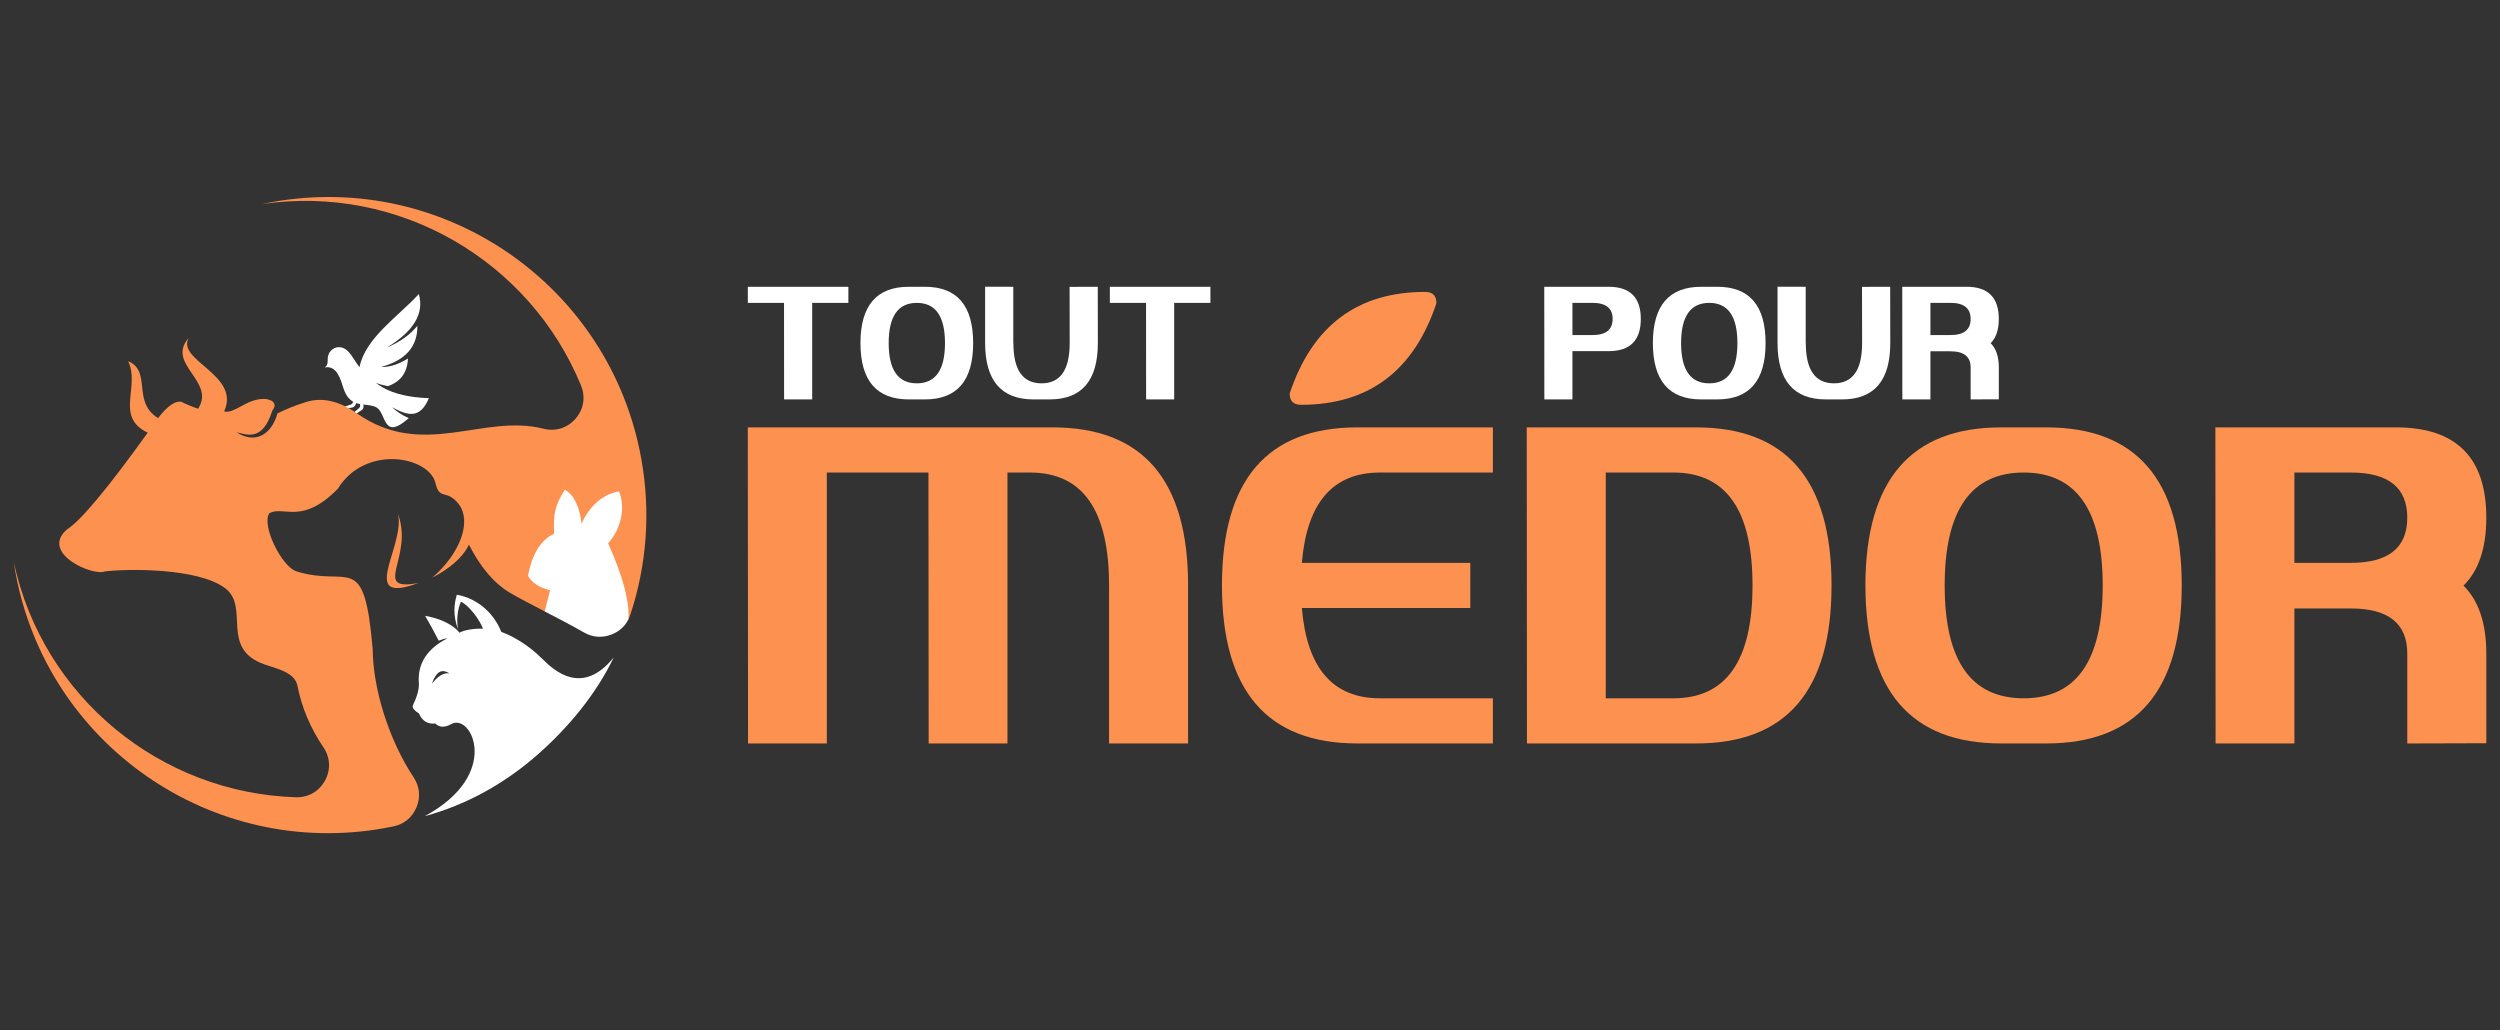 <?xml version="1.0" encoding="utf-8"?>
<!-- Generator: Adobe Illustrator 16.0.0, SVG Export Plug-In . SVG Version: 6.00 Build 0)  -->
<!DOCTYPE svg PUBLIC "-//W3C//DTD SVG 1.1//EN" "http://www.w3.org/Graphics/SVG/1.1/DTD/svg11.dtd">
<svg version="1.1" id="Calque_1" xmlns="http://www.w3.org/2000/svg" xmlns:xlink="http://www.w3.org/1999/xlink" x="0px" y="0px"
	 width="226.5px" height="93.333px" viewBox="-46.75 -59.333 226.5 93.333" enable-background="new -46.75 -59.333 226.5 93.333"
	 xml:space="preserve">
<rect x="-46.75" y="-59.333" width="226.5" height="93.333" fill="#333333" stroke="none"/>
<g>
	<g>
		<g>
			<path fill="#FFFFFF" d="M30.113-33.351v1.458h-3.279v8.746h-2.545l-0.006-8.746h-3.28v-1.458H30.113z"/>
			<path fill="#FFFFFF" d="M37.045-33.351c2.915,0,4.373,1.701,4.373,5.103c0,3.4-1.458,5.102-4.373,5.102h-1.458
				c-2.917,0-4.376-1.702-4.38-5.102c0.004-3.401,1.464-5.103,4.38-5.103H37.045z M33.765-28.248c0,2.429,0.849,3.645,2.55,3.645
				c1.701,0,2.551-1.216,2.551-3.645c0-2.43-0.85-3.644-2.551-3.644C34.614-31.892,33.765-30.678,33.765-28.248z"/>
			<path fill="#FFFFFF" d="M50.156-33.344l2.551-0.007l0.008,5.103c0,3.4-1.457,5.102-4.374,5.102h-1.457
				c-2.915,0-4.375-1.702-4.382-5.102v-5.11l2.552,0.007v5.103h0.008c0,2.429,0.85,3.645,2.551,3.645
				c1.701,0,2.551-1.216,2.551-3.645L50.156-33.344z"/>
			<path fill="#FFFFFF" d="M62.913-33.351v1.458h-3.282v8.746h-2.543l-0.006-8.746h-3.28v-1.458H62.913z"/>
			<path fill="#FFFFFF" d="M98.991-33.351c1.942,0,2.916,0.973,2.916,2.916s-0.974,2.915-2.916,2.915h-3.279v4.374h-2.544
				L93.16-33.351H98.991z M95.712-28.977h1.821c1.215,0,1.822-0.486,1.822-1.458c0-0.971-0.607-1.458-1.822-1.458h-1.821V-28.977z"
				/>
			<path fill="#FFFFFF" d="M108.838-33.351c2.916,0,4.373,1.701,4.373,5.103c0,3.4-1.457,5.102-4.373,5.102h-1.458
				c-2.916,0-4.376-1.702-4.38-5.102c0.004-3.401,1.464-5.103,4.38-5.103H108.838z M105.557-28.248c0,2.429,0.852,3.645,2.552,3.645
				s2.551-1.216,2.551-3.645c0-2.43-0.851-3.644-2.551-3.644S105.557-30.678,105.557-28.248z"/>
			<path fill="#FFFFFF" d="M121.948-33.344l2.552-0.007l0.008,5.103c0,3.4-1.458,5.102-4.373,5.102h-1.458
				c-2.917,0-4.377-1.702-4.382-5.102v-5.11l2.552,0.007v5.103h0.008c0,2.429,0.851,3.645,2.552,3.645
				c1.699,0,2.551-1.216,2.551-3.645L121.948-33.344z"/>
			<path fill="#FFFFFF" d="M131.425-33.351c1.942,0,2.917,0.973,2.917,2.916c0,0.976-0.247,1.708-0.738,2.194
				c0.491,0.486,0.738,1.217,0.738,2.194v2.893l-2.552,0.007v-2.9c0-0.971-0.607-1.458-1.822-1.458h-1.822v4.358h-2.544
				l-0.008-10.204H131.425z M128.146-28.977h1.822c1.215,0,1.822-0.486,1.822-1.458c0-0.971-0.607-1.458-1.822-1.458h-1.822V-28.977
				z"/>
		</g>
		<g>
			<path fill="#FD914F" d="M48.618-20.612c8.181,0,12.273,4.773,12.273,14.318V8.024h-7.16V-6.294
				c0-6.818-2.387-10.227-7.159-10.227h-2.046V8.024h-7.139l-0.02-24.545h-9.206V8.024h-7.139l-0.02-28.637H48.618z"/>
			<path fill="#FD914F" d="M71.2-4.248c0.451,5.454,2.81,8.181,7.079,8.181h10.227v4.091H76.232
				c-8.181,0-12.273-4.773-12.273-14.318s4.092-14.318,12.273-14.318h12.274v4.091H78.279c-4.269,0-6.628,2.727-7.079,8.182H86.46
				v4.091H71.2z M71.118-22.658c-0.681,0-1.023-0.341-1.023-1.022c2.047-6.137,6.137-9.205,12.274-9.205
				c0.681,0,1.021,0.341,1.021,1.022C81.347-25.726,77.257-22.658,71.118-22.658z"/>
			<path fill="#FD914F" d="M106.915-20.612c8.183,0,12.273,4.773,12.273,14.318s-4.091,14.318-12.273,14.318H91.593l-0.021-28.637
				H106.915z M98.732-16.521V3.933h6.137c4.773,0,7.159-3.408,7.159-10.227c0-6.818-2.386-10.227-7.159-10.227H98.732z"/>
			<path fill="#FD914F" d="M138.642-20.612c8.184,0,12.273,4.773,12.273,14.318s-4.09,14.318-12.273,14.318h-4.092
				c-8.182,0-12.279-4.773-12.294-14.318c0.015-9.545,4.112-14.318,12.294-14.318H138.642z M129.438-6.294
				c0,6.819,2.386,10.227,7.158,10.227s7.159-3.408,7.159-10.227c0-6.818-2.387-10.227-7.159-10.227S129.438-13.112,129.438-6.294z"
				/>
			<path fill="#FD914F" d="M170.326-20.612c5.453,0,8.184,2.728,8.184,8.182c0,2.74-0.69,4.793-2.066,6.156
				c1.376,1.365,2.066,3.418,2.066,6.157v8.122l-7.16,0.021v-8.142c0-2.726-1.705-4.09-5.114-4.09h-5.113V8.024h-7.139
				l-0.021-28.637H170.326z M161.122-8.339h5.113c3.409,0,5.114-1.364,5.114-4.091c0-2.727-1.705-4.091-5.114-4.091h-5.113V-8.339z"
				/>
		</g>
	</g>
	<g>
		<path fill-rule="evenodd" clip-rule="evenodd" fill="#FFFFFF" d="M-8.937-29.815c0.026,1.884-1.071,3.127-3.289,3.73
			c0.763,0.025,1.576-0.231,2.438-0.766c-0.059,1.269-0.665,2.103-1.818,2.503c-0.412-0.075-0.772-0.174-1.082-0.296
			c0.193,0.155,0.402,0.295,0.631,0.424c1.031,0.582,2.419,0.902,4.163,0.96c-0.787,1.875-1.871,1.624-3.339,0.818
			c0.446,0.417,0.951,0.749,1.517,0.992c-2.385,2.112-2.001-0.455-2.927-0.971c-0.346-0.194-0.766-0.211-1.187-0.262l0.01,0.16
			c0.01,0.132-0.034,0.261-0.145,0.334l-0.792,0.528l-0.122-0.147l0.617-0.511c0.101-0.084,0.164-0.202,0.143-0.333l-0.012-0.076
			c-0.113-0.021-0.226-0.048-0.336-0.086l-0.066,0.133c-0.056,0.119-0.131,0.226-0.258,0.254l-0.93,0.208l-0.062-0.204l0.764-0.236
			c0.126-0.04,0.218-0.129,0.26-0.254l0.008-0.026c-0.354-0.198-0.667-0.555-0.886-1.229c-0.246-0.758-0.583-2.1-1.7-1.873
			c0.53-0.366,0.033-0.831,0.503-1.441c0.378-0.489,1.096-0.584,1.658,0.02c0.38,0.409,0.682,1.017,0.997,1.394
			c0.517-2.635,3.499-4.585,5.373-6.622c0.51,1.751-0.456,3.366-2.898,4.845C-10.517-28.344-9.595-29.001-8.937-29.815
			L-8.937-29.815z"/>
		<path fill-rule="evenodd" clip-rule="evenodd" fill="#FD914F" d="M-8.828-6.518c-5.562,2.069-1.231-3.258-1.855-6.229
			C-9.249-8.792-13.171-5.7-8.828-6.518L-8.828-6.518z"/>
		<path fill-rule="evenodd" clip-rule="evenodd" fill="#FFFFFF" d="M-8.271,14.616c7.029-3.801,4.224-9.378,2.409-8.35
			C-6.449,6.6-6.935,6.582-7.319,6.214C-8.006,6.291-8.497,5.989-8.79,5.31c-0.41-0.253-0.599-0.487-0.57-0.7
			c0.396-0.822,0.583-1.484,0.562-1.989c-0.176-1.973,0.923-3.284,2.599-4.125c-0.248,0.027-0.517,0.1-0.804,0.215
			c-0.39-0.764-0.799-1.516-1.228-2.25c1.083,0.187,2.39,0.648,3.112,1.526c0.428-0.251,1.405-0.399,2.13-0.356
			C-3.308-3.216-4.273-4.5-4.995-4.822c-0.312,0.766-0.4,1.595-0.263,2.487c-0.465-1.233-0.353-2.3-0.102-3.113
			c1.797,0.307,3.331,1.601,4.029,3.367c0.813,0.285,2.3,1.025,3.744,2.469c1.085,1.083,3.613,3.35,6.448-0.167
			C7.246,3.562,4.787,6.537,2.004,8.994C-0.957,11.607-4.403,13.555-8.271,14.616L-8.271,14.616z M-6.042,1.671
			c-0.569-0.076-1.083,0.312-1.584,0.946C-7.243,1.558-6.778,1.211-6.042,1.671L-6.042,1.671z"/>
		<path fill-rule="evenodd" clip-rule="evenodd" fill="#FD914F" d="M-22.132-41.02c15.661-2.831,30.648,7.57,33.479,23.229
			c0.886,4.9,0.474,9.735-0.988,14.152c-0.049,0.15-0.109,0.296-0.181,0.434C9.345-3.431,9.121-4.037,8.429-3.772
			C7.588-3.45,6.766-2.434,5.984-2.882C4.815-3.547,3.748-4.235,2.603-3.937C1.39-4.564,0.252-5.154-0.617-5.671
			c-1.376-0.824-2.594-2.262-3.652-4.317C-4.825-8.79-6.082-7.784-7.59-6.99c2.647-2.305,3.535-5.147,2.432-6.626
			c-1.104-1.479-1.784-0.312-2.145-1.987c-0.625-2.383-6.351-3.489-8.853,0.566c-3.248,3.296-4.844,1.504-6.191,2.193
			c-0.747,1.12,1.144,4.859,2.431,5.268c4.8,1.519,6.147-2.029,6.932,7.042c0.019,3.527,1.418,8.166,3.708,11.625
			c0.548,0.828,0.643,1.79,0.265,2.708c-0.377,0.917-1.119,1.534-2.09,1.738c-0.26,0.055-0.521,0.104-0.783,0.152
			c-15.659,2.83-30.649-7.57-33.479-23.23c-0.054-0.3-0.102-0.601-0.147-0.901c2.638,12.321,13.371,20.969,25.57,21.339
			c1.119,0.034,2.096-0.525,2.634-1.509c0.538-0.983,0.481-2.107-0.151-3.032c-1.129-1.651-1.956-3.562-2.34-5.541
			c-0.237-1.226-1.793-1.537-2.983-1.95c-4.084-1.416-1.318-5.193-3.554-6.893c-2.494-1.895-8.98-1.771-10.914-1.537
			c-1.041,0.469-5.901-1.627-3.45-3.79c1.248-0.782,3.691-3.708,7.33-8.778c-3.014-1.443-0.656-4.158-1.772-6.479
			c2.178,0.931,0.309,3.671,2.709,5.158c0.852-1.102,1.559-1.594,2.119-1.475c0.448,0.232,0.959,0.44,1.507,0.626
			c1.635-2.489-2.941-4.04-0.852-6.411c-1.114,2.075,4.736,3.333,3.214,6.656c0.93,0.24,1.99-1.114,3.553-1.134
			c0.626-0.008,1.386,0.337,0.818,1.043c-0.065,0.204-0.132,0.389-0.2,0.558l0,0l0,0l-0.018,0.042
			c-0.87,2.093-2.084,1.599-2.944,1.398l-0.005,0l-0.043-0.01l-0.016-0.003l-0.004-0.001c1.599,1.053,3.132,0.292,3.692-1.72
			c0.624-0.293,1.391-0.662,2.623-1.036c1.437-0.438,2.966-0.089,4.586,1.047c5.989,4.199,11.403-0.011,16.89,1.382
			c1.09,0.275,2.17-0.063,2.907-0.912c0.737-0.85,0.92-1.966,0.493-3.007c-4.63-11.268-16.471-18.271-28.918-16.431
			C-22.731-40.906-22.434-40.966-22.132-41.02L-22.132-41.02z"/>
		<path fill-rule="evenodd" clip-rule="evenodd" fill="#FFFFFF" d="M10.18-3.208C9.859-2.575,9.334-2.107,8.642-1.841
			C7.801-1.519,6.945-1.584,6.163-2.03c-1.165-0.665-2.401-1.305-3.56-1.906c0.126-0.535,0.285-1.178,0.479-1.925
			C2.11-6.087,1.445-6.522,1.084-7.169c0.382-1.989,1.17-3.257,2.368-3.804c-0.089-1.96,0.14-2.651,0.969-3.988
			c0.908,0.469,1.392,1.804,1.515,3.072c0.614-1.38,1.77-2.664,3.405-2.922c0.67,1.728-0.004,3.634-0.999,4.699
			C8.82-9.064,10.386-5.494,10.18-3.208L10.18-3.208z"/>
	</g>
</g>
</svg>

